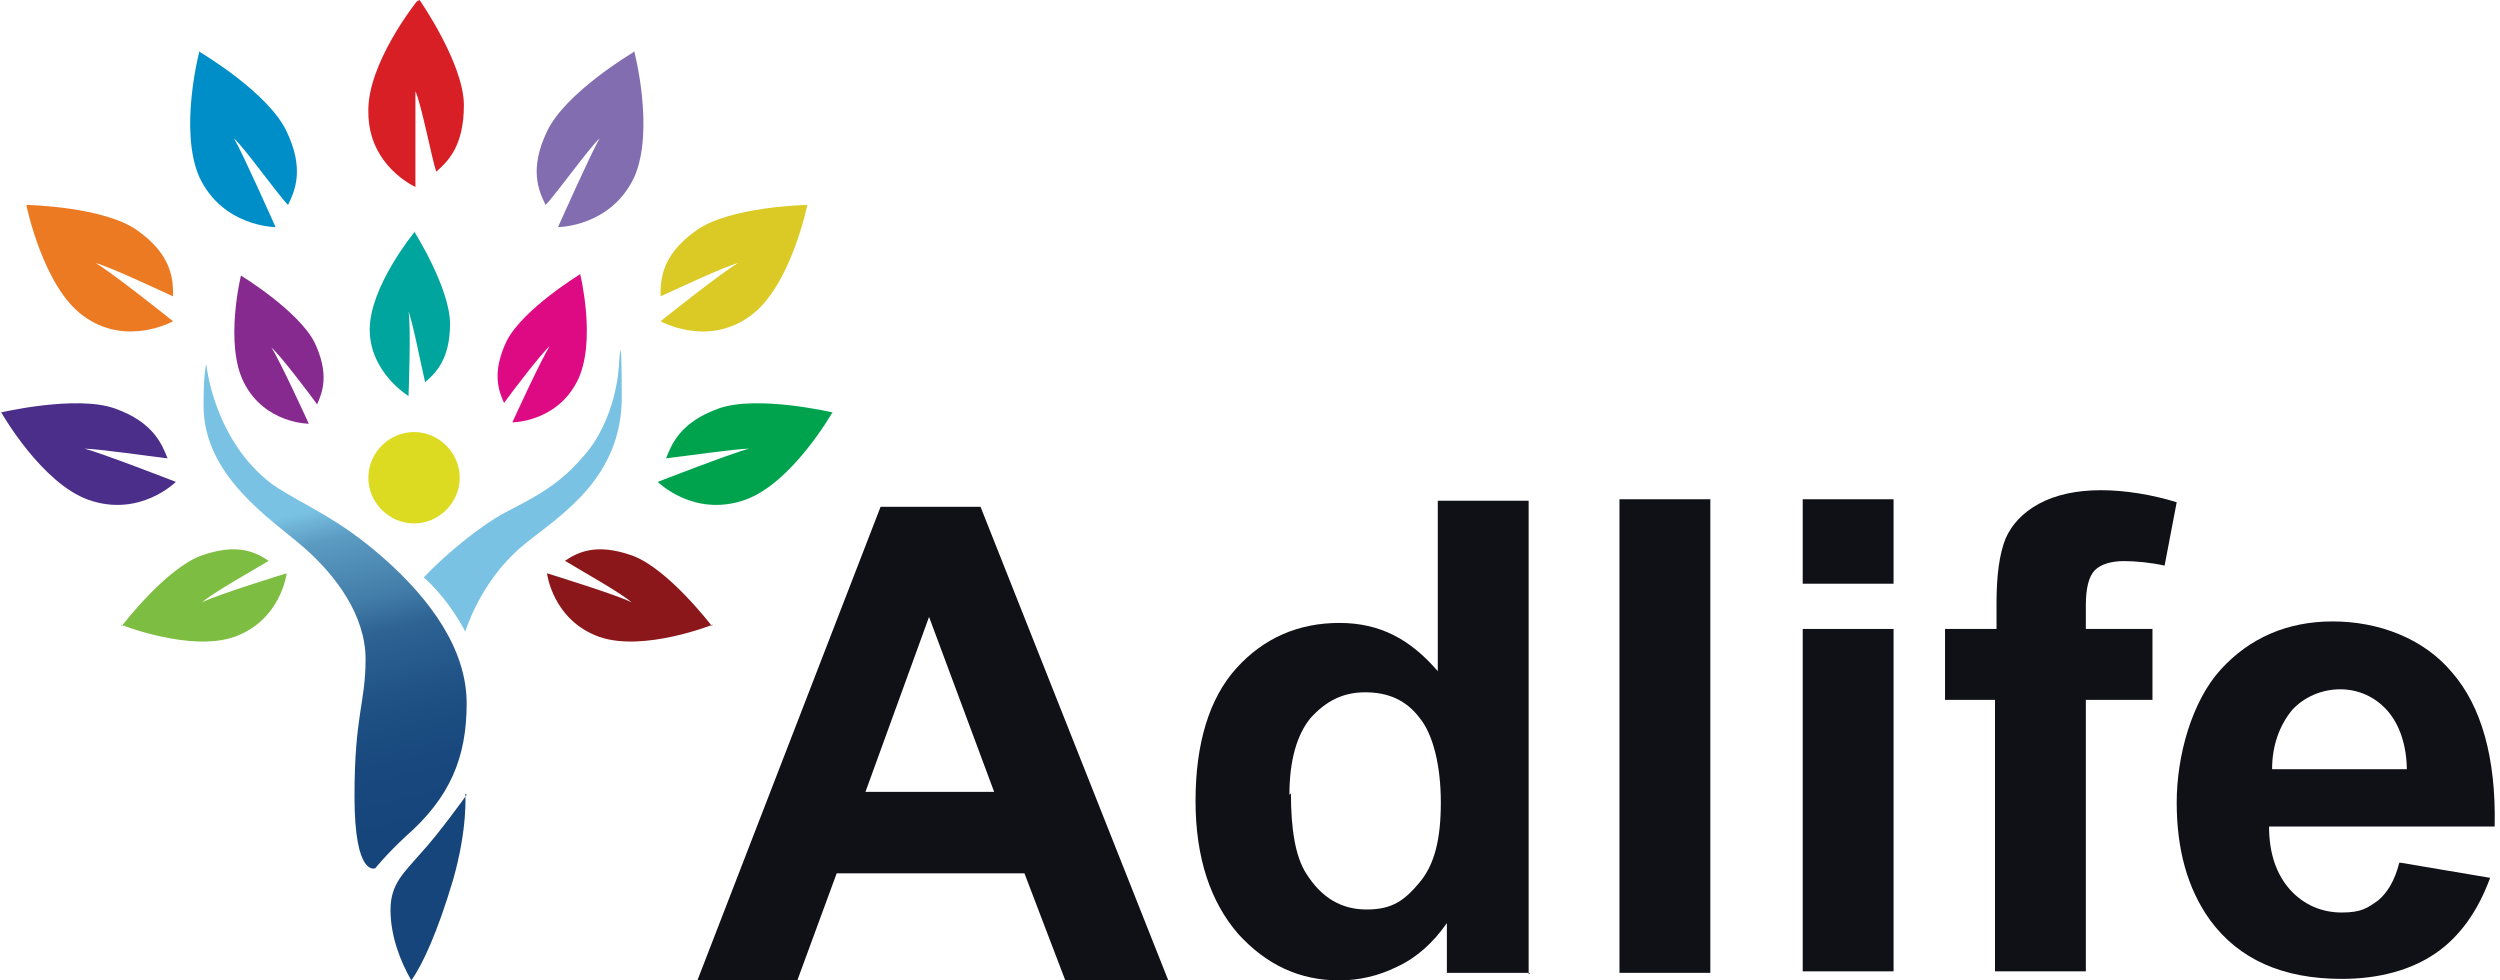 <svg width="153" height="60" viewBox="0 0 153 60" fill="none" xmlns="http://www.w3.org/2000/svg">
<path d="M12.458 24.831C12.458 29.152 16.611 31.78 18.56 33.474C20.509 35.169 22.373 37.627 22.373 40.339C22.373 43.051 21.695 43.729 21.695 48.729C21.695 53.729 22.966 53.136 22.966 53.136C22.966 53.136 23.645 52.288 24.831 51.186C27.543 48.813 28.56 46.356 28.56 43.051C28.56 39.746 26.356 36.695 23.475 34.153C20.594 31.61 18.56 30.932 16.695 29.661C13.051 26.949 12.627 22.288 12.627 22.288C12.627 22.288 12.458 22.712 12.458 24.746V24.831Z" fill="url(#paint0_linear_250_266)"/>
<path d="M28.56 48.644C28.56 48.644 26.866 51.017 25.764 52.203C24.747 53.39 23.899 54.068 23.899 55.678C23.899 57.288 24.493 58.814 25.171 60C25.849 59.068 26.781 57.034 27.713 53.898C28.645 50.678 28.476 48.559 28.476 48.559" fill="#16457B"/>
<path d="M25.933 35.339C25.933 35.339 27.289 36.441 28.475 38.644C28.729 37.881 29.746 35.169 32.204 33.22C34.322 31.525 38.051 29.237 38.051 24.322C38.051 19.407 37.882 22.288 37.882 22.288C37.882 22.288 37.797 25.678 35.594 28.051C34.068 29.83 32.373 30.593 30.933 31.356C29.492 32.119 27.373 33.813 25.933 35.339Z" fill="#7AC2E3"/>
<path d="M28.136 29.237C28.136 30.763 26.865 32.034 25.34 32.034C23.814 32.034 22.543 30.763 22.543 29.237C22.543 27.712 23.814 26.441 25.34 26.441C26.865 26.441 28.136 27.712 28.136 29.237Z" fill="#DCDB21"/>
<path d="M25.339 14.237C25.339 14.237 22.627 17.542 22.627 20.169C22.627 22.797 25 24.237 25 24.237C25 24.237 25.169 20 25 19.068C25.254 19.661 25.847 22.712 26.017 23.39C26.61 22.881 27.542 22.034 27.542 19.83C27.542 17.627 25.339 14.152 25.339 14.152" fill="#00A59D"/>
<path d="M25.509 0.085C25.509 0.085 22.458 3.898 22.543 6.864C22.543 10.169 25.424 11.441 25.424 11.441C25.424 11.441 25.424 6.61 25.424 5.593C25.763 6.271 26.441 9.746 26.695 10.508C27.373 9.915 28.39 8.983 28.39 6.441C28.39 3.898 25.678 0 25.678 0" fill="#D91F26"/>
<path d="M12.204 3.135C12.204 3.135 10.932 7.966 12.204 10.847C13.644 13.898 16.865 13.898 16.865 13.898C16.865 13.898 14.831 9.322 14.322 8.474C14.915 8.983 17.034 11.949 17.627 12.542C18.051 11.695 18.644 10.339 17.543 8.051C16.441 5.678 12.288 3.22 12.288 3.22" fill="#008EC9"/>
<path d="M1.61 12.542C1.61 12.542 2.627 17.542 5.085 19.322C7.712 21.271 10.593 19.661 10.593 19.661C10.593 19.661 6.78 16.61 5.848 16.102C6.61 16.271 9.831 17.797 10.593 18.136C10.593 17.203 10.593 15.678 8.475 14.152C6.441 12.627 1.61 12.542 1.61 12.542Z" fill="#EC7A23"/>
<path d="M0.085 25.254C0.085 25.254 2.542 29.576 5.424 30.593C8.559 31.695 10.763 29.491 10.763 29.491C10.763 29.491 6.186 27.712 5.17 27.458C5.932 27.458 9.492 27.966 10.254 28.051C9.915 27.203 9.407 25.847 7.034 25C4.661 24.152 0 25.254 0 25.254" fill="#4A2E8A"/>
<path d="M7.373 38.22C7.373 38.22 11.61 39.915 14.322 38.983C17.204 37.966 17.543 35.085 17.543 35.085C17.543 35.085 13.136 36.441 12.373 36.864C12.882 36.356 15.763 34.746 16.441 34.322C15.678 33.814 14.576 33.22 12.373 33.983C10.17 34.746 7.458 38.305 7.458 38.305" fill="#7CBD42"/>
<path d="M38.814 3.135C38.814 3.135 40.085 7.966 38.814 10.847C37.373 13.898 34.153 13.898 34.153 13.898C34.153 13.898 36.187 9.322 36.695 8.474C36.102 8.983 33.983 11.949 33.39 12.542C32.967 11.695 32.373 10.339 33.475 8.051C34.577 5.678 38.729 3.22 38.729 3.22" fill="#826DB1"/>
<path d="M49.408 12.542C49.408 12.542 48.391 17.542 45.933 19.322C43.306 21.271 40.425 19.661 40.425 19.661C40.425 19.661 44.238 16.61 45.171 16.102C44.408 16.271 41.188 17.797 40.425 18.136C40.425 17.203 40.425 15.678 42.544 14.152C44.577 12.627 49.408 12.542 49.408 12.542Z" fill="#DBC925"/>
<path d="M50.932 25.254C50.932 25.254 48.474 29.576 45.593 30.593C42.457 31.695 40.254 29.491 40.254 29.491C40.254 29.491 44.83 27.712 45.847 27.458C45.084 27.458 41.525 27.966 40.762 28.051C41.101 27.203 41.61 25.847 43.983 25C46.356 24.152 51.017 25.254 51.017 25.254" fill="#00A34D"/>
<path d="M43.645 38.22C43.645 38.22 39.408 39.915 36.696 38.983C33.815 37.966 33.476 35.085 33.476 35.085C33.476 35.085 37.882 36.441 38.645 36.864C38.137 36.356 35.255 34.746 34.577 34.322C35.34 33.814 36.442 33.22 38.645 33.983C40.849 34.746 43.56 38.305 43.56 38.305" fill="#8B171A"/>
<path d="M14.746 16.864C14.746 16.864 13.729 21.017 14.916 23.39C16.187 25.932 18.899 25.932 18.899 25.932C18.899 25.932 17.119 22.034 16.611 21.271C17.119 21.695 18.984 24.152 19.407 24.746C19.747 23.983 20.17 22.881 19.238 20.932C18.221 18.983 14.746 16.864 14.746 16.864Z" fill="#862A90"/>
<path d="M35.509 16.78C35.509 16.78 36.526 20.932 35.339 23.305C34.068 25.848 31.356 25.848 31.356 25.848C31.356 25.848 33.136 21.949 33.644 21.186C33.136 21.61 31.271 24.068 30.848 24.661C30.509 23.898 30.085 22.797 31.017 20.848C32.034 18.898 35.509 16.78 35.509 16.78Z" fill="#DE0A83"/>
<path d="M71.499 60H65.197L62.695 53.446H51.205L48.796 60H42.68L53.892 31.015H60.008L71.499 60ZM60.842 48.462L56.858 37.754L52.966 48.462H60.842Z" fill="#101017"/>
<path d="M93.646 59.538H88.549V56.492C87.716 57.692 86.696 58.615 85.492 59.169C84.379 59.723 83.175 60 81.97 60C79.561 60 77.522 59.077 75.762 57.138C74.094 55.2 73.167 52.523 73.167 49.015C73.167 45.508 74.001 42.738 75.669 40.892C77.337 39.046 79.468 38.123 81.97 38.123C84.472 38.123 86.326 39.138 87.993 41.077V30.646H93.553V59.631L93.646 59.538ZM79.005 48.554C79.005 50.769 79.283 52.431 79.932 53.446C80.858 54.923 82.063 55.661 83.638 55.661C85.213 55.661 85.955 55.108 86.882 54C87.808 52.892 88.179 51.323 88.179 49.108C88.179 46.892 87.716 44.954 86.882 43.938C86.047 42.831 84.936 42.369 83.546 42.369C82.156 42.369 81.136 42.923 80.21 43.938C79.376 44.954 78.912 46.523 78.912 48.646" fill="#101017"/>
<path d="M104.672 30.554H99.112V59.538H104.672V30.554Z" fill="#101017"/>
<path d="M110.326 30.554H115.886V35.723H110.326V30.554ZM110.326 38.492H115.886V59.446H110.326V38.492Z" fill="#101017"/>
<path d="M119.129 38.492H122.187V36.923C122.187 35.169 122.372 33.877 122.743 32.954C123.113 32.123 123.762 31.385 124.781 30.831C125.801 30.277 127.098 30 128.581 30C130.063 30 131.731 30.277 133.214 30.738L132.473 34.615C131.639 34.431 130.712 34.339 129.971 34.339C129.229 34.339 128.581 34.523 128.21 34.892C127.839 35.261 127.654 36 127.654 37.015V38.492H131.731V42.831H127.654V59.446H122.094V42.831H119.036V38.492H119.129Z" fill="#101017"/>
<path d="M146.928 52.8L152.396 53.723C151.654 55.754 150.542 57.323 149.06 58.339C147.577 59.354 145.631 59.908 143.314 59.908C139.7 59.908 137.013 58.708 135.253 56.308C133.863 54.369 133.214 51.969 133.214 49.108C133.214 46.246 134.141 42.923 135.901 40.985C137.662 39.046 139.978 38.031 142.758 38.031C145.538 38.031 148.318 39.046 150.079 41.169C151.84 43.2 152.766 46.339 152.674 50.585H138.866C138.866 52.246 139.33 53.538 140.164 54.462C140.998 55.385 142.11 55.846 143.314 55.846C144.519 55.846 144.89 55.569 145.538 55.108C146.094 54.646 146.558 53.908 146.836 52.8M147.299 47.169C147.299 45.6 146.836 44.308 146.094 43.477C145.353 42.646 144.334 42.185 143.222 42.185C142.11 42.185 140.998 42.646 140.256 43.477C139.515 44.4 139.052 45.6 139.052 47.077H147.299V47.169Z" fill="#101017"/>
<defs>
<linearGradient id="paint0_linear_250_266" x1="24.661" y1="50.932" x2="19.831" y2="31.017" gradientUnits="userSpaceOnUse">
<stop stop-color="#16457B"/>
<stop offset="0.2" stop-color="#18487D"/>
<stop offset="0.4" stop-color="#205286"/>
<stop offset="0.6" stop-color="#2E6394"/>
<stop offset="0.7" stop-color="#427CA8"/>
<stop offset="0.9" stop-color="#5B9BC2"/>
<stop offset="1" stop-color="#7AC2E3"/>
</linearGradient>
</defs>
</svg>
